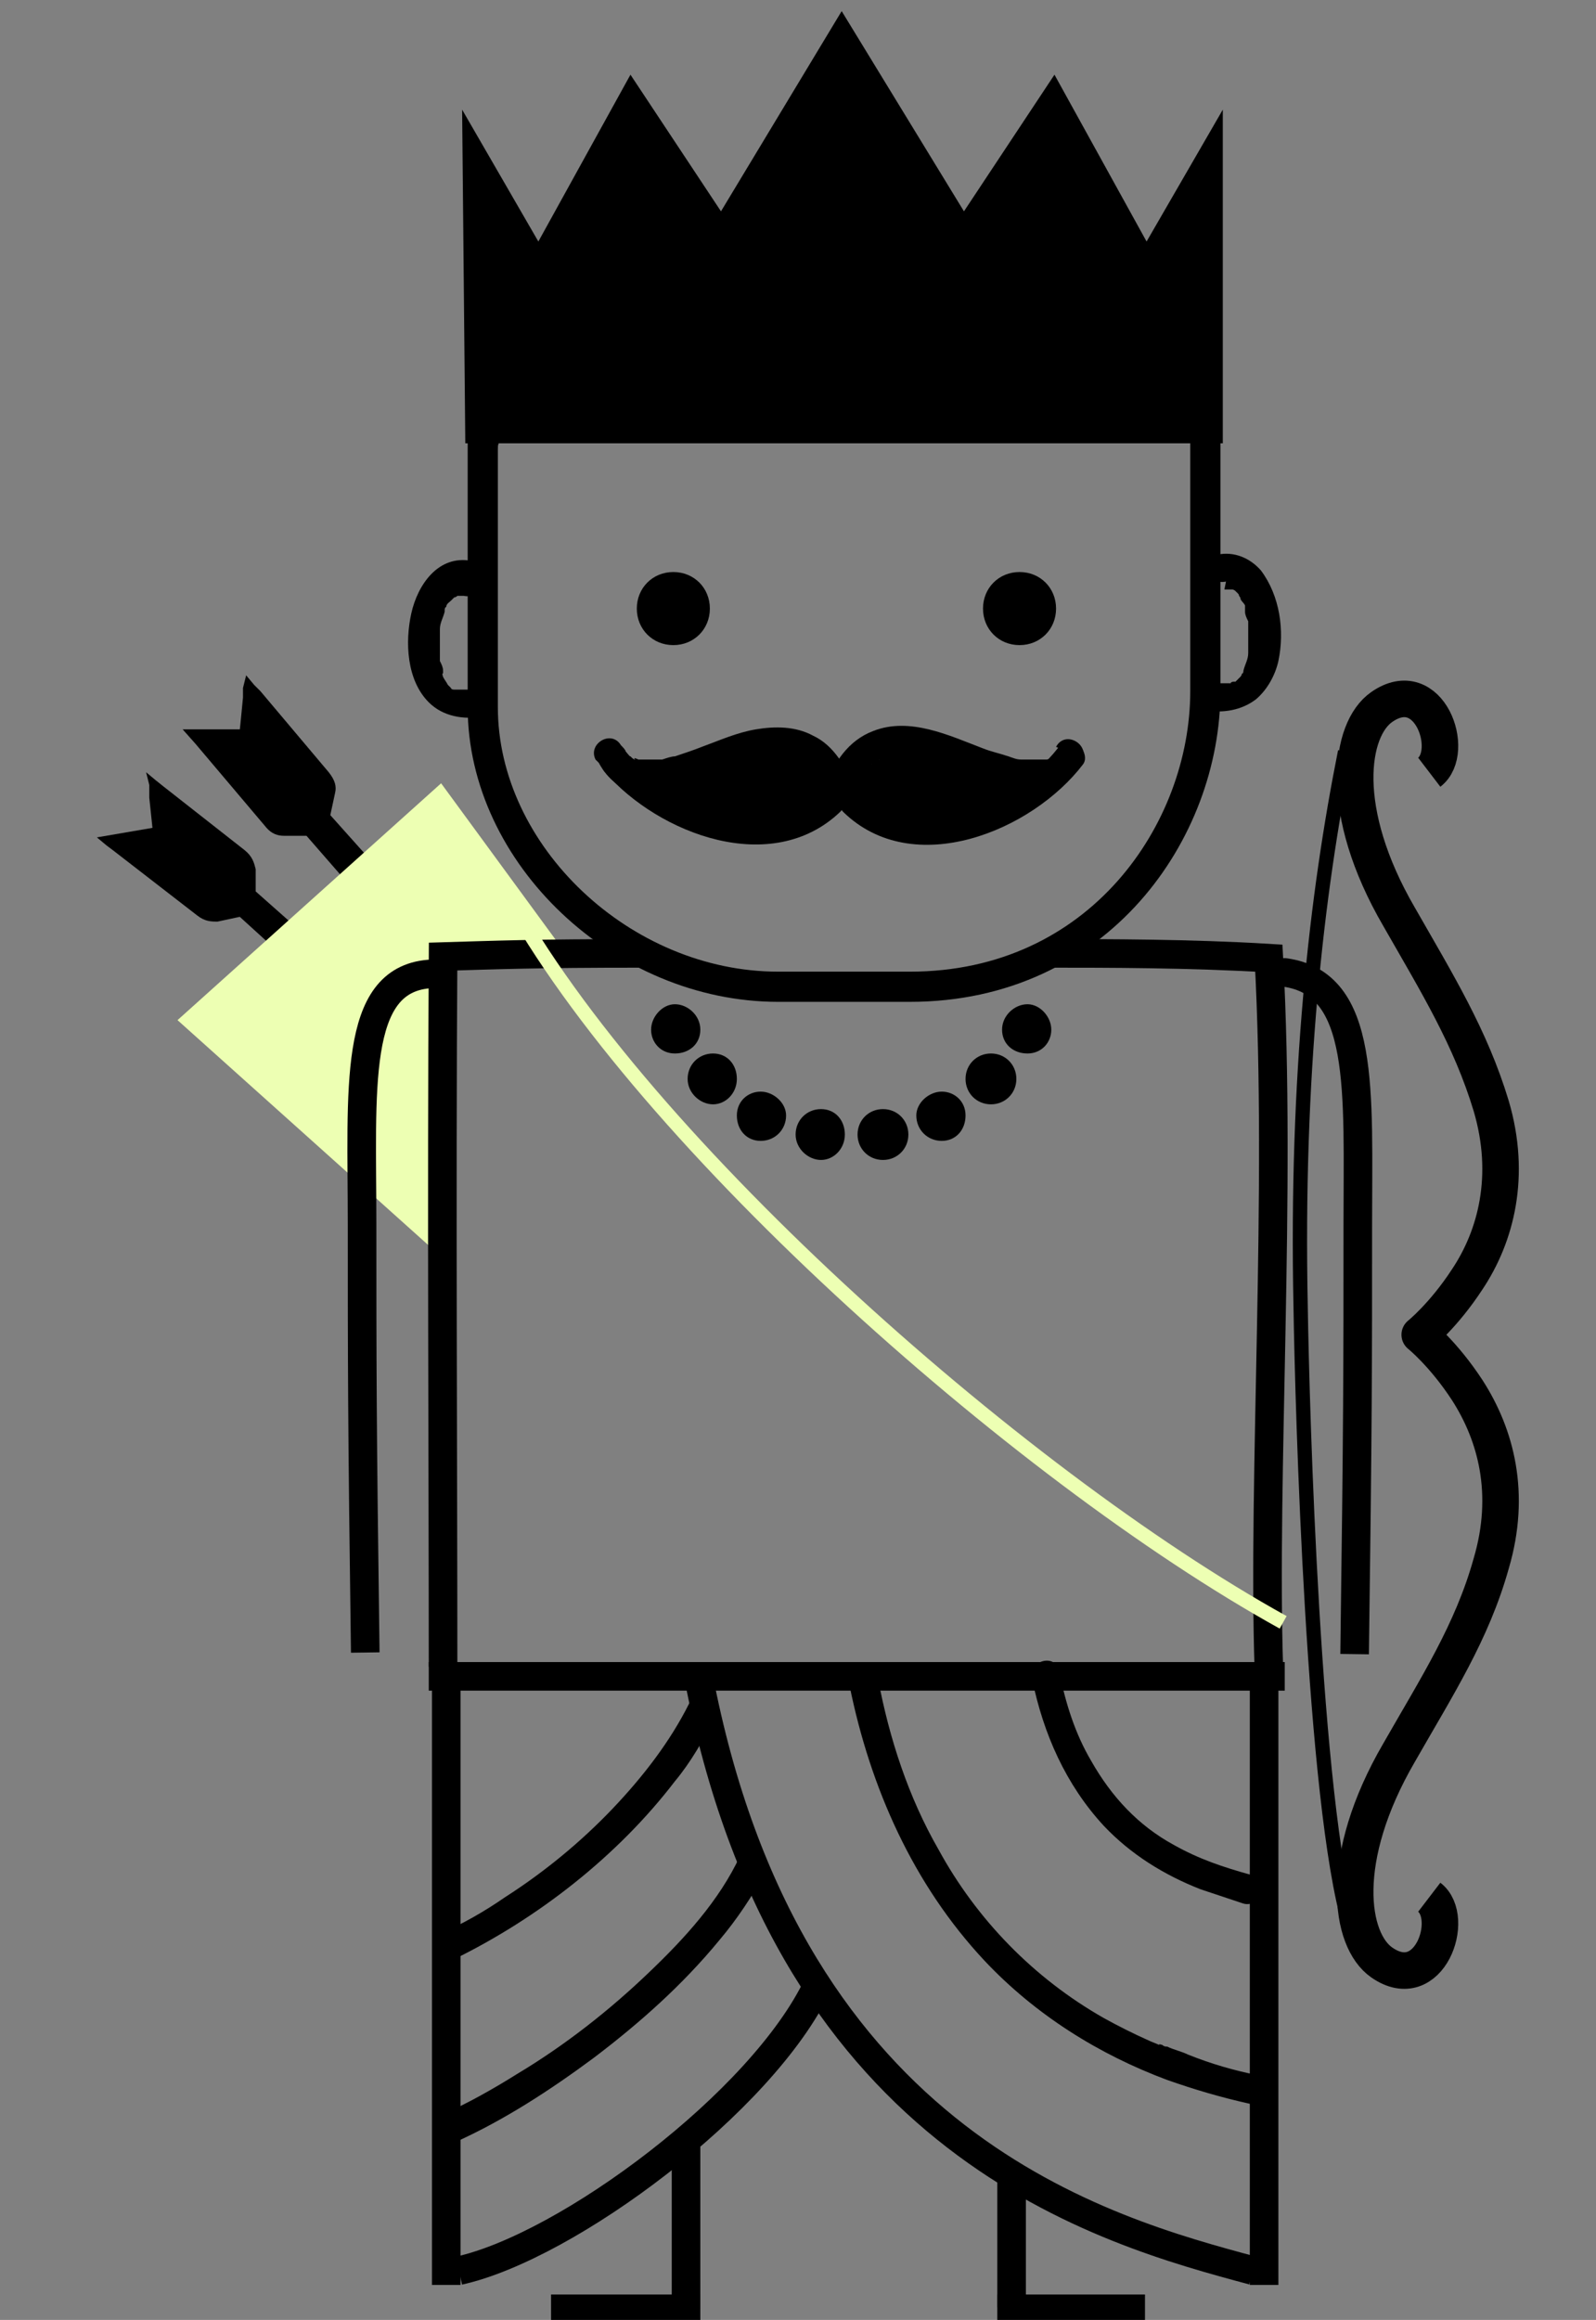 <?xml version="1.0" encoding="UTF-8"?> <svg xmlns="http://www.w3.org/2000/svg" version="1.1" viewBox="0 0 100.5 146"><rect x="0" y="0" width="100.5" height="146" fill="#808080" stroke="none"/><defs><style> .cls-1, .cls-2, .cls-3 { stroke-linejoin: round; } .cls-1, .cls-2, .cls-3, .cls-4, .cls-5, .cls-6 { fill: none; } .cls-1, .cls-2, .cls-4, .cls-5 { stroke: #000; } .cls-1, .cls-6 { stroke-width: 2.3px; } .cls-2, .cls-3 { stroke-width: .9px; } .cls-3, .cls-6 { stroke: #edffb3; } .cls-4 { stroke-width: 1.9px; } .cls-4, .cls-5, .cls-6 { stroke-miterlimit: 10; } .cls-5 { stroke-width: 1.8px; } .cls-7 { fill: #edffb3; } </style></defs><g><g id="Layer_1"><g><path d="M24.1,55.3c-.5.4-.9.9-1.4,1.2l-3.4-3.9h-1.4c-.4,0-.8-.1-1.2-.6l-4.4-5.2-.8-.9h.8s.6,0,.6,0h2.2c0,.1.2-2,.2-2v-.6c0,0,.2-.8.2-.8l.5.6.4.4,4.3,5.1c.4.5.5.9.4,1.3l-.3,1.4,3.4,3.8Z"></path><path d="M19.7,59.3c-.4.5-.9,1-1.3,1.4l-3.3-3-1.4.3c-.4,0-.8,0-1.3-.4l-5.3-4.1-.4-.3-.6-.5,3.5-.6-.2-1.9v-.8c0,0-.2-.8-.2-.8l.6.5.5.4,5.1,4c.5.4.6.8.7,1.2v1.4s3.5,3.1,3.5,3.1Z"></path><polygon class="cls-7" points="27.5 59.9 33.9 59.6 27.6 51 12.9 64.2 27.4 77.2 27.5 59.9"></polygon><polyline class="cls-6" points="27.5 59.9 33.9 59.6 27.6 51 12.9 64.2 27.4 77.2 27.5 59.9"></polyline><path d="M80.9,106.4H27v-1.8s53.9,0,53.9,0c0,0,0,1.8,0,1.8"></path><line class="cls-5" x1="43.2" y1="134.9" x2="43.2" y2="145.3"></line><line class="cls-5" x1="63.7" y1="136.9" x2="63.7" y2="145.2"></line><path d="M44.7,38.3c0,1.3-1,2.3-2.3,2.3s-2.3-1-2.3-2.3,1-2.3,2.3-2.3,2.3,1,2.3,2.3"></path><path d="M66.5,38.3c0,1.3-1,2.3-2.3,2.3s-2.3-1-2.3-2.3,1-2.3,2.3-2.3,2.3,1,2.3,2.3"></path><path d="M44.1,64.8c0,.9-.7,1.5-1.6,1.5s-1.5-.7-1.5-1.5.7-1.6,1.5-1.6,1.6.7,1.6,1.6"></path><path d="M46.4,67.9c0,.9-.7,1.6-1.5,1.6s-1.6-.7-1.6-1.6.7-1.6,1.6-1.6,1.5.7,1.5,1.6"></path><path d="M49.5,70.2c0,.9-.7,1.6-1.6,1.6s-1.5-.7-1.5-1.6.7-1.5,1.5-1.5,1.6.7,1.6,1.5"></path><path d="M53.2,71.4c0,.9-.7,1.6-1.5,1.6s-1.6-.7-1.6-1.6.7-1.6,1.6-1.6,1.5.7,1.5,1.6"></path><path d="M63.1,64.8c0,.9.7,1.5,1.6,1.5s1.5-.7,1.5-1.5-.7-1.6-1.5-1.6-1.6.7-1.6,1.6"></path><path d="M60.8,67.9c0,.9.7,1.6,1.6,1.6s1.6-.7,1.6-1.6-.7-1.6-1.6-1.6-1.6.7-1.6,1.6"></path><path d="M57.7,70.2c0,.9.7,1.6,1.6,1.6s1.5-.7,1.5-1.6-.7-1.5-1.5-1.5-1.6.7-1.6,1.5"></path><path d="M54,71.4c0,.9.7,1.6,1.6,1.6s1.6-.7,1.6-1.6-.7-1.6-1.6-1.6-1.6.7-1.6,1.6"></path><path class="cls-4" d="M75.9,43.5c0,8.8-6.7,18.6-18.6,18.6h-8.3c-9.8,0-18.6-8.3-18.6-17.6v-18.6c0-5.1,4.2-9.3,9.3-9.3h26.9c5.1,0,9.3,4.2,9.3,9.3v17.6Z"></path><line class="cls-5" x1="28.1" y1="105.7" x2="28.1" y2="143.8"></line><line class="cls-5" x1="79.6" y1="105.3" x2="79.6" y2="143.8"></line><path d="M63.1,17.6c.7.5,1.3,1.1,2,1.6.7.5,1.6.9,2.5,1,.9.2,1.9.1,2.8,0,.9,0,1.8,0,2.6.4,1,.6,1.9-1,.9-1.6-1.8-1-3.6-.5-5.6-.6-1.8-.1-2.9-1.5-4.3-2.5-1-.7-1.9.9-.9,1.6"></path><path d="M42.6,15.9c-1.3.3-2.6,1-3.5,2-.8.9-1.4,2.1-2.1,3.1-.6,1-1.3,1.9-2.2,2.5-.9.5-2,.8-3,1.3-1.4.8-2.1,2-2.3,3.6,0,.5.5.9.9.9s.9-.4.9-.9c.1-1,.7-1.6,1.5-2.1.9-.5,1.9-.7,2.8-1.3,2.1-1.2,3-3.5,4.3-5.4.8-1.1,1.7-1.7,3-2,1.2-.2.7-2-.5-1.8"></path><path class="cls-5" d="M40.4,60c-6.8,0-9.1.1-12.5.2-.1,14.9,0,32.7,0,44.7"></path><path class="cls-5" d="M66.2,60c3.4,0,8.8,0,13.7.3.8,14.7-.4,32.7,0,44.7"></path><path class="cls-5" d="M23,104c-.2-14.5-.2-18.3-.2-26.9s-.6-15.4,4.2-15.8h.9"></path><path class="cls-5" d="M85.3,104.1c.2-14.5.2-18.3.2-26.9s.5-15.3-4.6-16h-.6"></path><line class="cls-5" x1="34.7" y1="145.3" x2="44.1" y2="145.3"></line><line class="cls-5" x1="62.8" y1="145.3" x2="72.1" y2="145.3"></line><path d="M29.7,35.3c-2.1-.4-3.4,1.5-3.8,3.3-.4,1.8-.3,4.2,1.1,5.6.9.9,2.2,1.1,3.4.9.5,0,.8-.7.6-1.1-.1-.5-.6-.7-1.1-.6,0,0-.1,0-.2,0-.1,0,.2,0,0,0,0,0-.2,0-.3,0-.1,0-.2,0-.3,0,0,0-.2,0,0,0,0,0-.1,0-.2,0,0,0-.2,0-.3,0-.1,0,.2,0,0,0,0,0-.2,0-.2-.1-.2-.1,0,.1,0,0,0,0-.1-.1-.2-.2,0,0-.2-.3,0,0-.1-.2-.2-.3-.3-.5,0,0-.1-.3,0-.2,0,.1,0-.1,0-.2,0-.2-.1-.4-.2-.6,0,0,0-.2,0-.2,0-.3,0,.1,0-.1,0-.2,0-.4,0-.6,0-.2,0-.4,0-.6,0,0,0-.2,0-.3,0-.2,0,.2,0,0,0,0,0-.1,0-.2,0-.4.2-.7.3-1.1,0,0,0,0,0-.1,0-.1-.1.2,0,0,0,0,0-.2.1-.2,0-.2.2-.3.3-.4.1-.2-.1.1,0,0,0,0,.1-.1.2-.2,0,0,0,0,0,0,0-.1-.2,0,0,0,0,0,.1,0,.2-.1,0,0,.2,0,0,0,0,0,0,0,.1,0,0,0,.2,0,.2,0-.2,0-.1,0,0,0,0,0,0,0,.1,0,0,0-.2,0,0,0,.5.1,1-.1,1.1-.6.1-.5-.2-1-.6-1.1"></path><path d="M77.1,37.1c.2,0-.2,0,0,0,0,0,.1,0,.2,0,.1,0-.2,0,0,0,0,0,0,0,.1,0,0,0,.1,0,.2,0-.3,0,0,0,0,0,0,0,.1,0,.2.1-.2-.2,0,0,0,0,0,0,.1.1.2.2.2.2,0-.1,0,0,0,0,0,.1.1.2,0,.2.2.3.3.5,0,.1,0,0,0,0,0,0,0,0,0,.1,0,0,0,.2,0,.3,0,.2.1.4.2.6,0,0,0,.2,0,.2,0,0,0,.4,0,.1,0,.2,0,.4,0,.6,0,.2,0,.4,0,.6,0,0,0,.2,0,.3,0,0,0,.1,0,.2,0,0,0-.2,0,0,0,.4-.2.7-.3,1.1,0-.3,0,0,0,0,0,0,0,.2-.1.2,0,0,0,.1-.1.2,0,.1,0,0,0,0,0,0,0,0-.1.1,0,0-.1.1-.2.2,0,0-.2.1,0,0,0,0,0,0-.1,0,0,0-.2,0-.2.1-.1,0,0,0,0,0,0,0-.1,0-.2,0-.1,0-.2,0-.3,0,.2,0,0,0-.1,0-.1,0-.2,0-.3,0,0,0-.2,0,0,0,.1,0-.1,0-.2,0-.5,0-1,.1-1.1.6-.1.4.2,1,.6,1.1,1.1.2,2.3,0,3.2-.7.7-.6,1.2-1.5,1.4-2.4.4-1.9.1-4.1-1.1-5.7-.7-.8-1.7-1.2-2.7-1-.5.1-.8.7-.6,1.1.1.5.6.7,1.1.6"></path><path class="cls-5" d="M44.1,106.1c5.8,29,25.5,34.3,34.8,36.8"></path><path d="M53.5,106.1c1.3,6.4,4,12.5,8.5,17.3,3.2,3.4,7.2,5.9,11.5,7.5,1.7.6,3.4,1.1,5.2,1.5,1.1.3,1.6-1.5.5-1.8-1.5-.3-2.9-.7-4.4-1.3-.4-.2-.9-.3-1.3-.5-.1,0-.2,0-.3-.1,0,0-.3-.1-.2,0-.2-.1-.5-.2-.7-.3-.9-.4-1.9-.9-2.8-1.4-4.4-2.5-8-6.2-10.4-10.6-1.9-3.3-3.1-7-3.8-10.7-.2-1.2-2-.7-1.8.5"></path><path d="M65,105.7c.7,3.4,2.1,6.6,4.5,9.2,1.7,1.8,3.8,3.1,6.1,4,.9.3,1.8.6,2.7.9,1.1.3,1.6-1.5.5-1.8-1.8-.5-3.3-1-4.9-1.9-2.2-1.2-3.9-3-5.2-5.3-1-1.7-1.6-3.6-2-5.6-.2-1.2-2-.7-1.8.5"></path><path class="cls-5" d="M28.9,142.9c6.8-1.5,19.1-10.6,22.6-18"></path><path d="M28.7,134.8c3.1-1.4,6-3.3,8.7-5.3,2.9-2.2,5.6-4.6,7.9-7.4,1.1-1.3,2.1-2.8,2.9-4.3.2-.4.1-1-.3-1.3-.4-.2-1-.1-1.3.3-1.3,2.8-3.5,5.2-5.7,7.3-2.5,2.4-5.3,4.6-8.3,6.4-1.6,1-3.2,1.9-4.8,2.6-.4.2-.6.9-.3,1.3.3.5.8.5,1.3.3"></path><path d="M28.6,123.3c5.3-2.6,10.3-6.5,13.9-11.2,1-1.2,1.8-2.6,2.5-4,.5-1.1-1.1-2-1.6-.9-1.2,2.4-2.9,4.6-4.8,6.6-2,2.1-4.3,4-6.8,5.6-1.3.9-2.7,1.7-4.1,2.3-.4.2-.6.9-.3,1.3.3.5.8.5,1.3.3"></path><polygon points="77 6.9 72.2 15.2 66.4 4.7 60.7 13.3 53 .7 45.4 13.3 39.7 4.7 33.9 15.2 29.1 6.9 29.3 27.9 77 27.9 77 6.9"></polygon><path d="M37.7,48c.6,1.1,1.5,1.8,2.7,1.9,1,.1,2.1-.2,3.1-.5,1.1-.4,2.2-.9,3.4-1.2.5-.2,1.2-.3,1.6-.4,0,0,.2,0,.3,0,.1,0,.3,0,.4,0,.1,0,.3,0,.4,0,0,0,.1,0,.2,0-.2,0,0,0,0,0,.2,0,.3,0,.4.1,0,0,0,0,.1,0-.2,0,0,0,0,0,.1,0,.3.2.4.2.1,0,0,0,0,0,0,0,.1.1.2.2.5.5.9,1.1,1.2,1.8.2.5.6.8,1.1.6.4-.1.8-.7.6-1.1-.5-1.3-1.3-2.7-2.6-3.3-1.1-.6-2.4-.6-3.6-.4-1.2.2-2.3.7-3.4,1.1-.5.2-1.1.4-1.7.6-.2,0-.5.1-.8.2-.1,0-.2,0-.3,0,0,0-.1,0-.2,0,.2,0,0,0,0,0-.3,0-.5,0-.8,0-.2,0,0,0,0,0,0,0-.2,0-.2,0,0,0-.4-.2-.2,0-.1,0-.2-.1-.3-.2,0,0-.1-.1,0,0,0,0-.1,0-.2-.1,0,0,0-.1-.1-.2-.1-.1,0,.1,0,0,0-.1-.2-.3-.3-.4-.6-1-2.1-.1-1.6.9"></path><path d="M51.6,49.8c-3.5,3.4-9.5.7-12.2-2.5-.8-.9-2.1.4-1.3,1.3,3.4,3.9,10.5,6.6,14.8,2.5.8-.8-.5-2.1-1.3-1.3"></path><path d="M66.7,47.1c-.1.3-.3.4-.4.5,0,0-.2.2-.3.2.2-.1,0,0-.1,0,0,0-.1,0-.2,0,0,0,.2,0,0,0-.1,0-.2,0-.3,0-.2,0,0,0-.1,0-.1,0-.3,0-.4,0-.1,0-.2,0-.4,0-.3,0,0,0-.2,0-.3,0-.5-.1-.8-.2-.6-.2-1.1-.3-1.6-.5-2.1-.8-4.6-2-6.9-1.1-1.6.6-2.5,2-3.1,3.6-.2.5.2,1,.6,1.1.5.1.9-.2,1.1-.6.1-.3.3-.6.5-1,.2-.3.3-.4.5-.7.1-.1.2-.2.3-.3,0,0,.1-.1,0,0,0,0,.1,0,.2-.1.1,0,.2-.1.3-.2,0,0,.3-.1,0,0,0,0,.1,0,.2,0,.1,0,.2,0,.3,0,0,0,.1,0,.2,0-.2,0,0,0,0,0,.3,0,.6,0,.8,0,.1,0,.2,0,.4,0-.2,0,.2,0,.3,0,.3,0,.6.1.8.2,2.1.6,4.3,1.9,6.6,1.9,1.3,0,2.4-.8,3.1-2,.6-1-1-2-1.6-.9"></path><path d="M53.1,51.1c4.4,4.3,11.9,1.2,15.1-3,.3-.4,0-1-.3-1.3-.5-.3-1,0-1.3.3-1.4,1.8-3.6,3.1-5.8,3.8-2.2.6-4.7.6-6.4-1.1-.8-.8-2.1.5-1.3,1.3"></path><path d="M41.6,49.4s7.2-2.5,8.2-2c1,.5,3,2.3,3,2.3,0,0,2.8-2.7,4.6-2.4,1.8.4,7.2,2.2,7.2,2.2,0,0-4.2,2.8-6.1,2.5-1.8-.4-5.8-1.8-5.8-1.8,0,0-1.7,1-3,1.4-1.2.4-6.1,0-8.1-2.2"></path><path class="cls-1" d="M90,119.4c1.7,1.3,0,6.2-3,4.1-2-1.4-2.8-6.5,1.1-13.2,2.4-4.2,4.6-7.6,5.8-11.9,1.3-4.4.3-8.1-1.5-10.9-1.5-2.3-3-3.5-3-3.5,0,0,1.5-1.2,3-3.5,1.8-2.7,2.8-6.5,1.5-10.9-1.3-4.3-3.4-7.7-5.8-11.9-3.9-6.7-3.1-11.8-1.1-13.2,3-2.1,4.7,2.8,3,4.1"></path><path class="cls-2" d="M84.7,47.3c-1.8,9-3.1,20.4-2.8,34.9.1,6.5.8,31.3,3.1,39"></path><path class="cls-3" d="M31.5,55.5c8,15.5,32.5,37.3,49.3,46.6"></path></g></g></g></svg> 